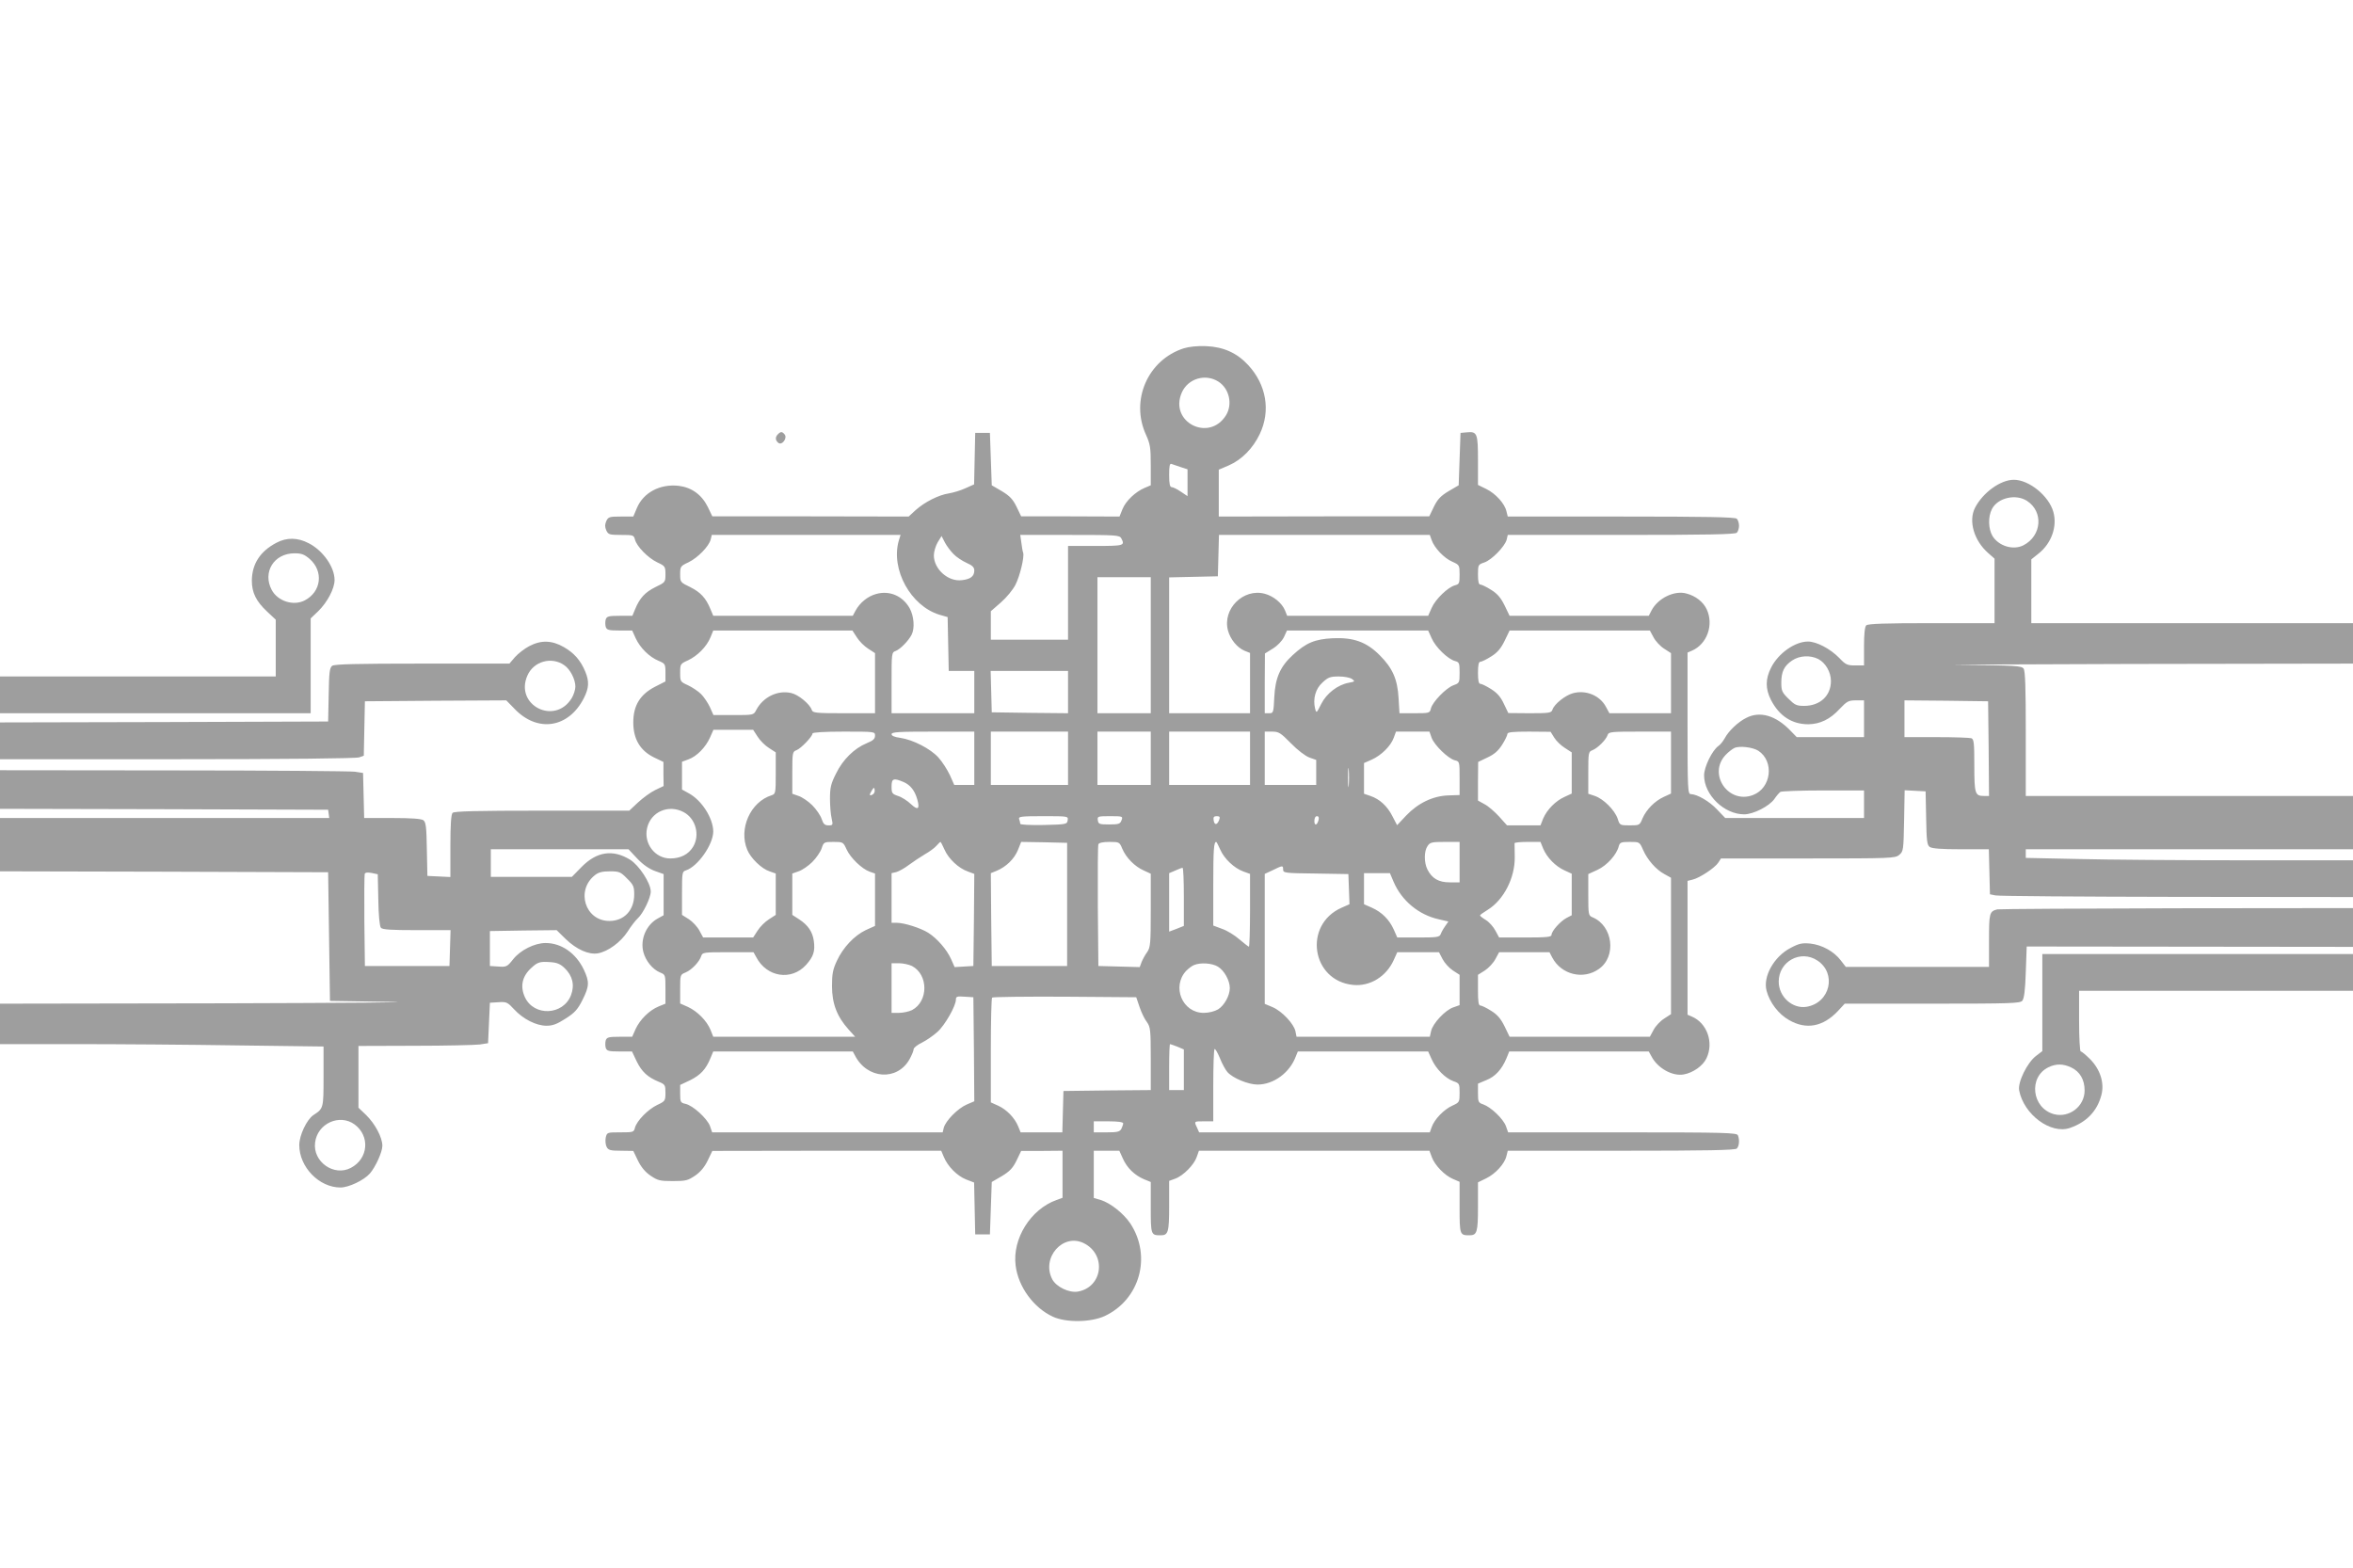 <?xml version="1.0" standalone="no"?>
<!DOCTYPE svg PUBLIC "-//W3C//DTD SVG 20010904//EN"
 "http://www.w3.org/TR/2001/REC-SVG-20010904/DTD/svg10.dtd">
<svg version="1.0" xmlns="http://www.w3.org/2000/svg"
 width="1280pt" height="853pt" viewBox="0 0 1280 853"
 preserveAspectRatio="xMidYMid meet">
<g transform="translate(0,853) scale(0.1,-0.1)"
fill="#9e9e9e" stroke="none">
<path d="M6439 6635 c-195 -63 -291 -282 -205 -470 23 -51 26 -70 26 -166 l0
-109 -33 -14 c-50 -21 -103 -71 -121 -116 l-16 -40 -267 1 -268 0 -25 52 c-20
41 -37 59 -80 85 l-55 32 -5 143 -5 142 -40 0 -40 0 -3 -140 -3 -140 -47 -21
c-26 -12 -66 -24 -90 -28 -55 -8 -132 -47 -181 -91 l-38 -35 -534 1 -534 0
-25 52 c-33 66 -87 105 -157 114 -103 12 -194 -37 -229 -122 l-19 -45 -68 0
c-62 0 -68 -2 -79 -25 -8 -19 -8 -31 0 -50 11 -23 17 -25 81 -25 65 0 69 -1
75 -25 10 -38 71 -100 121 -124 43 -20 45 -23 45 -65 0 -43 -1 -44 -55 -70
-56 -28 -85 -59 -110 -120 l-15 -36 -69 0 c-61 0 -70 -3 -76 -20 -3 -11 -3
-29 0 -40 6 -17 15 -20 75 -20 l69 0 19 -42 c24 -52 74 -102 125 -123 35 -15
37 -17 37 -64 l0 -48 -57 -29 c-81 -42 -118 -102 -118 -194 0 -90 37 -153 112
-190 l52 -25 0 -66 1 -65 -46 -22 c-25 -12 -67 -43 -93 -67 l-48 -45 -475 0
c-355 0 -477 -3 -486 -12 -8 -8 -12 -63 -12 -180 l0 -169 -62 3 -63 3 -3 145
c-2 122 -5 147 -19 158 -12 8 -63 12 -170 12 l-152 0 -3 123 -3 122 -45 7
c-25 3 -469 7 -987 7 l-943 1 0 -105 0 -105 893 -2 892 -3 3 -22 3 -23 -895 0
-896 0 0 -145 0 -145 892 -2 893 -3 5 -350 5 -350 325 -5 c179 -3 -225 -6
-897 -8 l-1223 -2 0 -110 0 -110 413 0 c228 0 624 -3 880 -7 l467 -6 0 -163
c0 -174 0 -174 -55 -210 -36 -24 -77 -110 -77 -163 0 -120 108 -231 224 -231
45 0 127 39 160 76 31 36 68 117 68 151 0 45 -39 119 -89 168 l-41 39 0 168 0
168 308 1 c169 0 327 4 352 7 l45 7 5 110 5 110 47 3 c43 3 49 0 85 -39 49
-53 120 -89 176 -89 34 0 57 9 104 39 50 32 66 50 92 102 37 74 38 98 7 164
-43 90 -122 145 -208 145 -60 0 -138 -39 -177 -89 -32 -40 -36 -42 -80 -39
l-46 3 0 95 0 95 181 3 182 2 49 -48 c59 -57 126 -87 176 -78 55 10 124 61
161 118 18 29 44 62 56 73 28 25 70 111 70 145 0 46 -63 142 -112 173 -94 58
-182 45 -265 -40 l-52 -53 -221 0 -220 0 0 75 0 75 374 0 375 0 47 -50 c31
-33 64 -56 96 -68 l48 -17 0 -112 0 -112 -29 -16 c-64 -33 -100 -114 -81 -185
13 -48 50 -93 90 -110 30 -12 30 -13 30 -91 l0 -79 -37 -15 c-51 -21 -101 -71
-125 -122 l-19 -43 -69 0 c-60 0 -69 -3 -75 -20 -3 -11 -3 -29 0 -40 6 -17 15
-20 75 -20 l68 0 26 -55 c28 -56 59 -85 120 -110 34 -14 36 -18 36 -60 0 -43
-2 -46 -45 -66 -50 -24 -111 -86 -121 -124 -6 -24 -9 -25 -79 -25 -73 0 -73 0
-80 -29 -3 -17 -1 -39 5 -50 9 -18 21 -21 78 -21 l67 -1 25 -52 c17 -35 39
-62 68 -82 40 -27 51 -30 122 -30 71 0 82 3 122 30 29 20 51 47 68 82 l25 52
622 1 623 0 14 -33 c21 -52 73 -104 121 -123 l44 -17 3 -141 3 -141 40 0 40 0
5 142 5 143 55 32 c43 26 60 44 80 85 l25 52 113 0 112 1 0 -128 0 -128 -33
-12 c-141 -51 -241 -211 -222 -357 14 -115 98 -230 203 -278 72 -33 207 -31
282 4 191 90 256 325 139 503 -37 55 -107 111 -161 128 l-38 11 0 129 0 128
70 0 69 0 19 -42 c23 -52 64 -91 115 -113 l37 -15 0 -139 c0 -149 1 -151 54
-151 41 0 46 16 46 160 l0 136 33 12 c44 16 103 76 117 118 l12 34 627 0 627
0 13 -35 c16 -44 70 -100 116 -119 l35 -15 0 -139 c0 -150 1 -152 54 -152 41
0 46 17 46 156 l0 132 45 22 c51 25 101 80 110 122 l7 28 617 0 c467 0 620 3
629 12 13 13 16 47 6 72 -6 14 -70 16 -628 16 l-622 0 -12 34 c-15 40 -81 103
-123 118 -27 9 -29 14 -29 61 l0 52 45 19 c49 19 85 59 110 119 l15 37 380 0
379 0 15 -27 c33 -64 114 -109 175 -98 51 9 105 47 124 88 41 86 3 192 -80
227 l-23 10 0 364 0 364 28 7 c38 9 121 64 139 92 l15 23 473 0 c450 0 474 1
496 19 23 19 24 25 27 186 l3 166 57 -3 57 -3 3 -145 c2 -122 5 -147 19 -157
12 -9 63 -13 170 -13 l152 0 3 -122 3 -123 30 -6 c17 -4 461 -7 988 -8 l957
-1 0 100 0 100 -603 0 c-332 0 -733 3 -890 7 l-287 6 0 24 0 23 890 0 890 0 0
145 0 145 -890 0 -890 0 0 338 c0 255 -3 342 -12 355 -12 15 -46 17 -333 20
-176 1 230 3 903 5 l1222 2 0 110 0 110 -875 0 -875 0 0 173 0 174 40 32 c70
56 102 147 80 226 -24 87 -132 175 -215 175 -72 0 -168 -69 -211 -152 -37 -72
-6 -179 72 -247 l34 -30 0 -176 0 -175 -343 0 c-253 0 -346 -3 -355 -12 -8 -8
-12 -48 -12 -115 l0 -103 -48 0 c-43 0 -52 4 -87 41 -49 50 -123 89 -170 89
-71 0 -161 -64 -200 -141 -32 -62 -32 -116 -1 -177 45 -87 114 -132 203 -132
64 1 119 27 171 84 39 41 48 46 88 46 l44 0 0 -100 0 -100 -183 0 -183 0 -35
36 c-79 82 -165 107 -239 69 -45 -22 -97 -72 -117 -110 -9 -16 -24 -36 -35
-43 -34 -24 -78 -114 -78 -160 0 -106 109 -212 218 -212 50 0 136 44 164 83
12 18 27 35 33 39 5 4 110 8 233 8 l222 0 0 -75 0 -75 -378 0 -377 0 -44 46
c-42 45 -108 83 -143 84 -17 0 -18 25 -18 385 l0 385 23 10 c83 35 121 141 81
226 -19 40 -60 72 -109 85 -66 19 -156 -25 -191 -92 l-15 -29 -378 0 -379 0
-27 56 c-20 41 -39 64 -73 85 -25 16 -52 29 -59 29 -9 0 -13 16 -13 54 0 53 1
55 34 66 40 13 112 87 122 124 l6 26 617 0 c467 0 620 3 629 12 7 7 12 24 12
38 0 14 -5 31 -12 38 -9 9 -162 12 -629 12 l-617 0 -7 28 c-9 42 -59 97 -110
122 l-45 22 0 133 c0 148 -4 159 -62 153 l-33 -3 -5 -142 -5 -143 -55 -32
c-43 -26 -60 -44 -80 -85 l-25 -52 -572 0 -573 -1 0 128 0 127 54 23 c71 31
132 93 169 171 60 126 36 268 -63 375 -61 66 -134 99 -229 103 -48 2 -93 -3
-122 -12z m189 -181 c59 -38 78 -122 42 -182 -92 -150 -312 -38 -241 123 34
76 128 104 199 59z m-205 -465 l37 -12 0 -73 0 -73 -36 24 c-20 14 -43 25 -50
25 -10 0 -14 17 -14 66 0 49 3 64 13 60 6 -2 29 -10 50 -17z m4604 -184 c90
-59 80 -189 -19 -241 -56 -29 -135 -5 -169 50 -23 38 -25 106 -3 147 31 61
130 84 191 44z m-6138 -217 c-44 -156 65 -354 221 -402 l45 -13 3 -147 3 -146
69 0 70 0 0 -115 0 -115 -225 0 -225 0 0 165 c0 162 0 166 23 174 25 10 69 55
86 88 18 35 13 102 -11 145 -38 66 -108 97 -181 77 -46 -12 -90 -48 -113 -91
l-15 -28 -379 0 -380 0 -15 36 c-25 61 -54 92 -110 120 -54 26 -55 27 -55 70
0 42 2 45 45 65 50 24 111 86 121 124 l6 25 513 0 514 0 -10 -32z m1211 13
c20 -39 15 -41 -140 -41 l-150 0 0 -255 0 -255 -210 0 -210 0 0 78 0 77 55 48
c31 27 66 70 79 96 24 47 49 150 42 174 -3 6 -7 31 -10 55 l-6 42 270 0 c256
0 270 -1 280 -19z m1688 -9 c15 -43 68 -99 113 -118 38 -17 39 -19 39 -70 0
-47 -2 -52 -25 -58 -38 -10 -106 -75 -127 -123 l-19 -43 -383 0 -384 0 -12 30
c-17 40 -62 77 -110 90 -117 31 -231 -83 -200 -200 13 -48 50 -93 90 -110 l30
-12 0 -164 0 -164 -220 0 -220 0 0 370 0 369 133 3 132 3 3 113 3 112 573 0
574 0 10 -28z m-2601 -76 c15 -16 47 -37 71 -48 32 -14 42 -24 42 -42 0 -31
-21 -47 -67 -52 -75 -10 -153 60 -153 135 0 20 10 52 21 71 l21 34 18 -35 c10
-19 31 -47 47 -63z m1073 -496 l0 -370 -145 0 -145 0 0 370 0 370 145 0 145 0
0 -370z m-1599 43 c13 -21 41 -49 62 -62 l37 -24 0 -164 0 -163 -169 0 c-155
0 -170 2 -175 18 -11 32 -72 83 -112 92 -74 17 -153 -22 -190 -92 -14 -28 -15
-28 -124 -28 l-109 0 -19 43 c-11 23 -32 55 -48 71 -16 16 -48 37 -71 48 -42
19 -43 20 -43 68 0 48 1 49 43 68 51 24 101 74 122 125 l15 37 378 0 379 0 24
-37z m3127 -5 c21 -49 89 -114 127 -124 23 -6 25 -11 25 -63 0 -56 -1 -57 -34
-69 -40 -15 -113 -90 -122 -126 -6 -25 -8 -26 -89 -26 l-82 0 -5 83 c-6 102
-32 162 -103 233 -72 72 -142 97 -255 92 -98 -5 -145 -25 -217 -91 -69 -63
-96 -125 -101 -229 -4 -85 -5 -88 -28 -88 l-24 0 0 163 1 162 42 26 c26 16 50
41 61 62 l17 37 384 0 384 0 19 -42z m1207 5 c11 -21 37 -49 58 -62 l37 -24 0
-164 0 -163 -168 0 -167 0 -19 35 c-33 62 -109 93 -179 74 -42 -11 -103 -60
-112 -90 -6 -17 -16 -19 -123 -19 l-117 1 -24 50 c-17 37 -36 59 -69 80 -25
16 -52 29 -59 29 -9 0 -13 17 -13 60 0 43 4 60 13 60 7 0 34 13 59 29 34 21
53 44 73 85 l27 56 382 0 381 0 20 -37z m896 -118 c40 -21 69 -71 69 -120 0
-80 -59 -135 -146 -135 -41 0 -51 5 -85 39 -35 34 -39 44 -39 87 0 61 16 92
59 121 40 27 98 30 142 8z m-4081 -180 l0 -115 -207 2 -208 3 -3 113 -3 112
211 0 210 0 0 -115z m1545 71 c17 -12 16 -14 -17 -20 -61 -11 -122 -58 -151
-116 -25 -50 -26 -51 -33 -25 -13 53 2 108 40 142 31 29 43 33 89 33 29 0 62
-6 72 -14z m3463 -378 l2 -258 -28 0 c-48 0 -52 12 -52 166 0 120 -2 143 -16
148 -9 3 -94 6 -190 6 l-174 0 0 100 0 100 228 -2 227 -3 3 -257z m-6697 65
c13 -21 41 -49 62 -62 l37 -24 0 -113 c0 -108 -1 -113 -22 -120 -116 -36 -181
-183 -133 -297 19 -46 78 -103 121 -117 l34 -12 0 -112 0 -113 -37 -24 c-21
-13 -49 -41 -62 -62 l-24 -37 -136 0 -136 0 -20 37 c-11 21 -37 49 -57 62
l-38 24 0 118 c0 111 1 118 21 124 65 21 149 141 149 212 -1 73 -63 170 -134
208 l-36 20 0 75 0 76 35 13 c45 16 93 65 117 118 l19 43 108 0 108 0 24 -37z
m639 5 c0 -18 -11 -27 -45 -41 -68 -28 -130 -89 -167 -165 -28 -55 -33 -77
-33 -137 0 -38 4 -87 9 -107 8 -36 7 -38 -17 -38 -20 0 -28 7 -37 34 -6 19
-29 53 -51 75 -22 22 -56 45 -75 51 l-34 12 0 114 c0 110 1 115 23 123 25 10
87 75 87 91 0 6 67 10 170 10 170 0 170 0 170 -22z m540 -123 l0 -145 -54 0
-55 0 -24 54 c-14 29 -41 72 -62 95 -43 48 -139 97 -207 107 -31 4 -48 11 -48
20 0 12 40 14 225 14 l225 0 0 -145z m510 0 l0 -145 -210 0 -210 0 0 145 0
145 210 0 210 0 0 -145z m450 0 l0 -145 -145 0 -145 0 0 145 0 145 145 0 145
0 0 -145z m540 0 l0 -145 -220 0 -220 0 0 145 0 145 220 0 220 0 0 -145z m223
81 c35 -36 78 -69 100 -77 l37 -13 0 -68 0 -68 -140 0 -140 0 0 145 0 145 40
0 c36 0 46 -6 103 -64z m765 30 c15 -40 90 -113 126 -122 26 -6 26 -8 26 -98
l0 -91 -61 -2 c-85 -3 -165 -42 -229 -109 l-50 -53 -25 48 c-28 56 -70 94
-120 111 l-35 12 0 83 0 84 43 19 c51 23 103 74 119 119 l12 33 91 0 91 0 12
-34z m667 1 c11 -18 37 -43 58 -56 l37 -24 0 -112 0 -112 -39 -18 c-49 -22
-95 -69 -116 -117 l-15 -38 -91 0 -91 0 -43 48 c-24 26 -59 57 -79 67 l-36 20
0 105 1 105 50 24 c37 17 59 36 80 69 16 25 29 52 29 59 0 10 27 13 118 13
l117 -1 20 -32z m635 -135 l0 -169 -39 -18 c-49 -22 -95 -69 -116 -117 -15
-37 -16 -38 -69 -38 -54 0 -55 1 -66 36 -16 47 -77 108 -124 124 l-36 12 0
114 c0 110 1 115 23 123 28 11 74 57 82 82 6 18 18 19 176 19 l169 0 0 -168z
m475 64 c88 -58 71 -203 -29 -241 -134 -51 -247 114 -149 218 15 16 37 33 48
38 28 13 100 4 130 -15z m-2228 -188 c-2 -24 -4 -5 -4 42 0 47 2 66 4 43 2
-24 2 -62 0 -85z m-2422 18 c37 -16 61 -46 75 -95 15 -53 3 -61 -35 -25 -19
18 -50 38 -70 44 -32 11 -35 15 -35 51 0 44 10 48 65 25z m-166 -67 c-20 -12
-22 -4 -7 20 11 18 14 19 16 5 2 -9 -2 -20 -9 -25z m-1030 -97 c66 -35 90
-125 51 -189 -25 -41 -68 -63 -124 -63 -83 0 -145 81 -126 165 20 89 117 131
199 87z m2089 -44 c-3 -22 -7 -23 -130 -26 -76 -1 -128 1 -128 7 0 5 -3 16 -6
25 -5 14 10 16 131 16 136 0 136 0 133 -22z m293 0 c-7 -20 -15 -23 -67 -23
-54 0 -59 2 -62 23 -3 21 0 22 67 22 69 0 70 -1 62 -22z m531 1 c-11 -28 -26
-29 -30 -1 -3 17 2 22 17 22 16 0 19 -4 13 -21z m541 1 c-8 -31 -23 -34 -23
-6 0 16 6 26 14 26 9 0 12 -7 9 -20z m-2568 -160 c21 -47 84 -107 126 -122
l29 -10 0 -142 0 -143 -51 -23 c-62 -30 -123 -94 -157 -168 -22 -47 -26 -72
-26 -137 0 -94 27 -165 89 -234 l37 -41 -386 0 -386 0 -15 38 c-21 50 -71 100
-122 124 l-43 19 0 78 c0 78 0 79 30 91 33 14 75 58 85 90 6 19 15 20 145 20
l139 0 15 -27 c57 -109 191 -130 271 -42 40 45 50 74 42 131 -7 49 -31 85 -80
117 l-37 24 0 113 0 112 34 12 c19 6 53 29 75 51 22 22 45 56 51 75 11 33 13
34 64 34 52 0 53 -1 71 -40z m533 -2 c22 -50 76 -101 127 -119 l35 -13 -2
-251 -3 -250 -51 -3 -51 -3 -19 43 c-23 52 -76 113 -125 144 -42 26 -130 54
-171 54 l-28 0 0 135 0 135 26 6 c14 4 45 21 67 38 23 17 62 43 87 58 25 14
54 35 64 47 11 12 20 21 22 21 2 0 12 -19 22 -42z m667 -298 l0 -335 -205 0
-205 0 -3 252 -2 253 32 13 c52 22 95 64 115 112 l18 45 125 -2 125 -3 0 -335z
m300 303 c21 -49 67 -96 116 -118 l39 -18 0 -199 c0 -183 -2 -202 -20 -228
-11 -15 -24 -39 -30 -54 l-10 -27 -112 3 -113 3 -3 325 c-1 179 0 330 3 337 3
8 24 13 60 13 54 0 55 -1 70 -37z m533 -5 c22 -50 76 -101 126 -119 l36 -13 0
-198 c0 -109 -3 -198 -6 -198 -3 0 -26 18 -52 40 -25 22 -67 48 -94 57 l-48
18 0 221 c0 192 3 234 16 234 2 0 12 -19 22 -42z m1302 -68 l0 -110 -54 0
c-60 0 -96 21 -121 70 -19 38 -19 100 1 128 13 20 24 22 95 22 l79 0 0 -110z
m455 73 c21 -49 67 -96 116 -118 l39 -18 0 -113 0 -113 -29 -15 c-33 -18 -81
-71 -81 -92 0 -11 -26 -14 -142 -14 l-143 0 -20 37 c-11 21 -34 47 -52 58 -18
11 -32 22 -32 25 0 3 18 16 41 30 88 54 150 175 148 289 -1 37 -1 69 -1 74 1
4 32 7 71 7 l70 0 15 -37z m543 -6 c24 -55 71 -108 116 -132 l36 -20 0 -371 0
-371 -37 -24 c-21 -13 -47 -41 -58 -62 l-20 -37 -381 0 -382 0 -27 56 c-20 41
-39 64 -73 85 -25 16 -52 29 -59 29 -10 0 -13 21 -13 83 l0 84 38 24 c20 13
46 41 57 62 l20 37 137 0 137 0 15 -29 c49 -93 169 -123 254 -62 97 68 76 235
-35 281 -22 9 -23 15 -23 122 l0 113 50 23 c52 24 105 83 116 129 6 20 12 23
60 23 53 0 53 0 72 -43z m-1958 -107 c0 -19 8 -20 178 -22 l177 -3 3 -82 3
-82 -43 -19 c-210 -93 -164 -398 63 -420 92 -9 181 46 221 136 l19 42 113 0
114 0 19 -37 c11 -21 36 -49 56 -62 l37 -24 0 -83 0 -82 -34 -12 c-43 -14
-112 -87 -121 -129 l-7 -31 -363 0 -362 0 -6 30 c-9 41 -73 109 -124 131 l-43
18 0 353 0 354 43 20 c55 27 57 27 57 4z m-540 -148 l0 -159 -40 -16 -40 -15
0 159 0 159 33 14 c17 8 35 15 40 15 4 1 7 -70 7 -157z m-4382 -17 c1 -81 7
-144 14 -152 8 -10 54 -13 195 -13 l184 0 -3 -97 -3 -98 -230 0 -230 0 -3 245
c-1 134 0 250 2 256 3 8 16 9 38 5 l33 -7 3 -139z m1353 116 c35 -34 39 -44
39 -87 0 -86 -55 -144 -135 -144 -132 0 -184 166 -79 249 20 16 41 21 82 21
50 0 58 -3 93 -39z m4170 -18 c44 -103 137 -180 246 -204 l52 -12 -18 -26
c-10 -14 -21 -34 -24 -43 -6 -16 -21 -18 -121 -18 l-115 0 -19 43 c-24 54 -65
95 -119 119 l-43 19 0 84 0 85 70 0 71 0 20 -47z m-4510 -469 c44 -42 56 -93
35 -148 -42 -109 -200 -117 -250 -12 -28 60 -16 116 36 162 32 30 46 34 101
30 36 -2 55 -10 78 -32z m1890 11 c90 -47 90 -193 0 -240 -17 -8 -48 -15 -71
-15 l-40 0 0 135 0 135 40 0 c23 0 54 -7 71 -15z m1665 -4 c34 -21 64 -75 64
-116 0 -41 -30 -95 -64 -116 -19 -11 -50 -19 -78 -19 -116 0 -175 142 -96 228
13 13 32 28 43 32 35 15 99 11 131 -9z m-1328 -449 l2 -283 -42 -18 c-48 -21
-114 -88 -124 -126 l-6 -25 -627 0 -627 0 -12 35 c-16 41 -92 111 -133 120
-27 6 -29 10 -29 55 l0 48 55 26 c56 28 85 59 110 120 l15 36 380 0 379 0 12
-22 c66 -129 230 -140 297 -20 12 22 22 46 22 54 0 8 20 24 45 36 24 12 62 38
84 58 41 36 101 142 101 176 0 17 6 19 48 16 l47 -3 3 -283z m901 230 c10 -30
28 -67 40 -82 19 -27 21 -42 21 -199 l0 -171 -237 -2 -238 -3 -3 -112 -3 -113
-113 0 -114 0 -13 32 c-19 47 -63 92 -109 113 l-40 18 0 282 c0 155 3 285 7
288 4 4 182 6 395 5 l389 -3 18 -53z m206 -216 l35 -15 0 -110 0 -111 -40 0
-40 0 0 125 c0 69 2 125 5 125 3 0 21 -7 40 -14z m272 -138 c29 -33 113 -68
164 -68 87 0 175 64 208 153 l11 27 354 0 355 0 19 -42 c23 -52 74 -104 119
-120 32 -11 33 -14 33 -63 0 -51 -1 -52 -40 -70 -46 -21 -97 -74 -112 -117
l-10 -28 -627 0 -628 0 -11 25 c-17 36 -18 35 38 35 l50 0 0 193 c0 107 3 197
7 200 3 4 16 -18 29 -49 12 -31 31 -65 41 -76z m-4748 -285 c85 -63 75 -186
-20 -236 -92 -49 -208 33 -195 137 12 104 133 159 215 99z m4181 6 c0 -6 -5
-19 -10 -30 -9 -16 -22 -19 -80 -19 l-70 0 0 30 0 30 80 0 c50 0 80 -4 80 -11z
m-212 -653 c122 -63 100 -237 -33 -262 -48 -9 -119 25 -141 67 -61 118 60 254
174 195z"/>
<path d="M4232 6168 c-16 -16 -15 -33 2 -47 20 -16 51 26 34 46 -13 16 -21 16
-36 1z"/>
<path d="M1505 5578 c-89 -46 -134 -115 -135 -206 0 -66 23 -113 84 -170 l46
-43 0 -155 0 -154 -750 0 -750 0 0 -100 0 -100 845 0 845 0 0 258 0 258 41 39
c50 49 89 123 89 170 0 71 -64 161 -141 200 -59 31 -119 32 -174 3z m180 -89
c76 -67 63 -178 -27 -225 -61 -32 -147 -5 -180 57 -51 96 12 199 124 199 39 0
54 -6 83 -31z"/>
<path d="M2879 5015 c-25 -13 -60 -40 -77 -59 l-31 -36 -474 0 c-363 0 -477
-3 -490 -12 -14 -11 -17 -36 -19 -158 l-3 -145 -892 -3 -893 -2 0 -100 0 -100
964 0 c596 0 974 4 990 10 l25 9 3 148 3 148 385 3 384 2 45 -46 c125 -131
294 -105 377 58 28 55 30 91 8 144 -25 61 -61 102 -117 134 -65 37 -123 39
-188 5z m191 -104 c32 -22 60 -77 60 -116 0 -16 -9 -45 -20 -63 -92 -150 -312
-38 -241 123 34 78 132 105 201 56z"/>
<path d="M10865 3583 c-43 -11 -45 -20 -45 -169 l0 -144 -389 0 -390 0 -27 35
c-38 50 -103 85 -166 92 -45 4 -61 1 -108 -24 -90 -47 -151 -156 -130 -233 17
-64 65 -127 122 -159 93 -54 185 -37 266 49 l37 40 476 0 c431 0 478 2 490 16
10 12 16 59 19 156 l5 139 888 -1 887 -1 0 106 0 105 -957 -1 c-527 -1 -967
-4 -978 -6z m-979 -278 c107 -70 70 -231 -59 -252 -77 -12 -151 55 -151 137 0
110 119 175 210 115z"/>
<path d="M11110 3076 l0 -264 -34 -26 c-48 -36 -101 -144 -92 -188 25 -131
172 -240 276 -204 90 31 148 91 171 178 18 66 -6 141 -62 197 -23 23 -45 41
-50 41 -5 0 -9 74 -9 165 l0 165 745 0 745 0 0 100 0 100 -845 0 -845 0 0
-264z m157 -353 c47 -22 73 -66 73 -125 0 -87 -84 -151 -167 -129 -120 33
-140 201 -30 255 41 20 80 20 124 -1z"/>
</g>
</svg>
